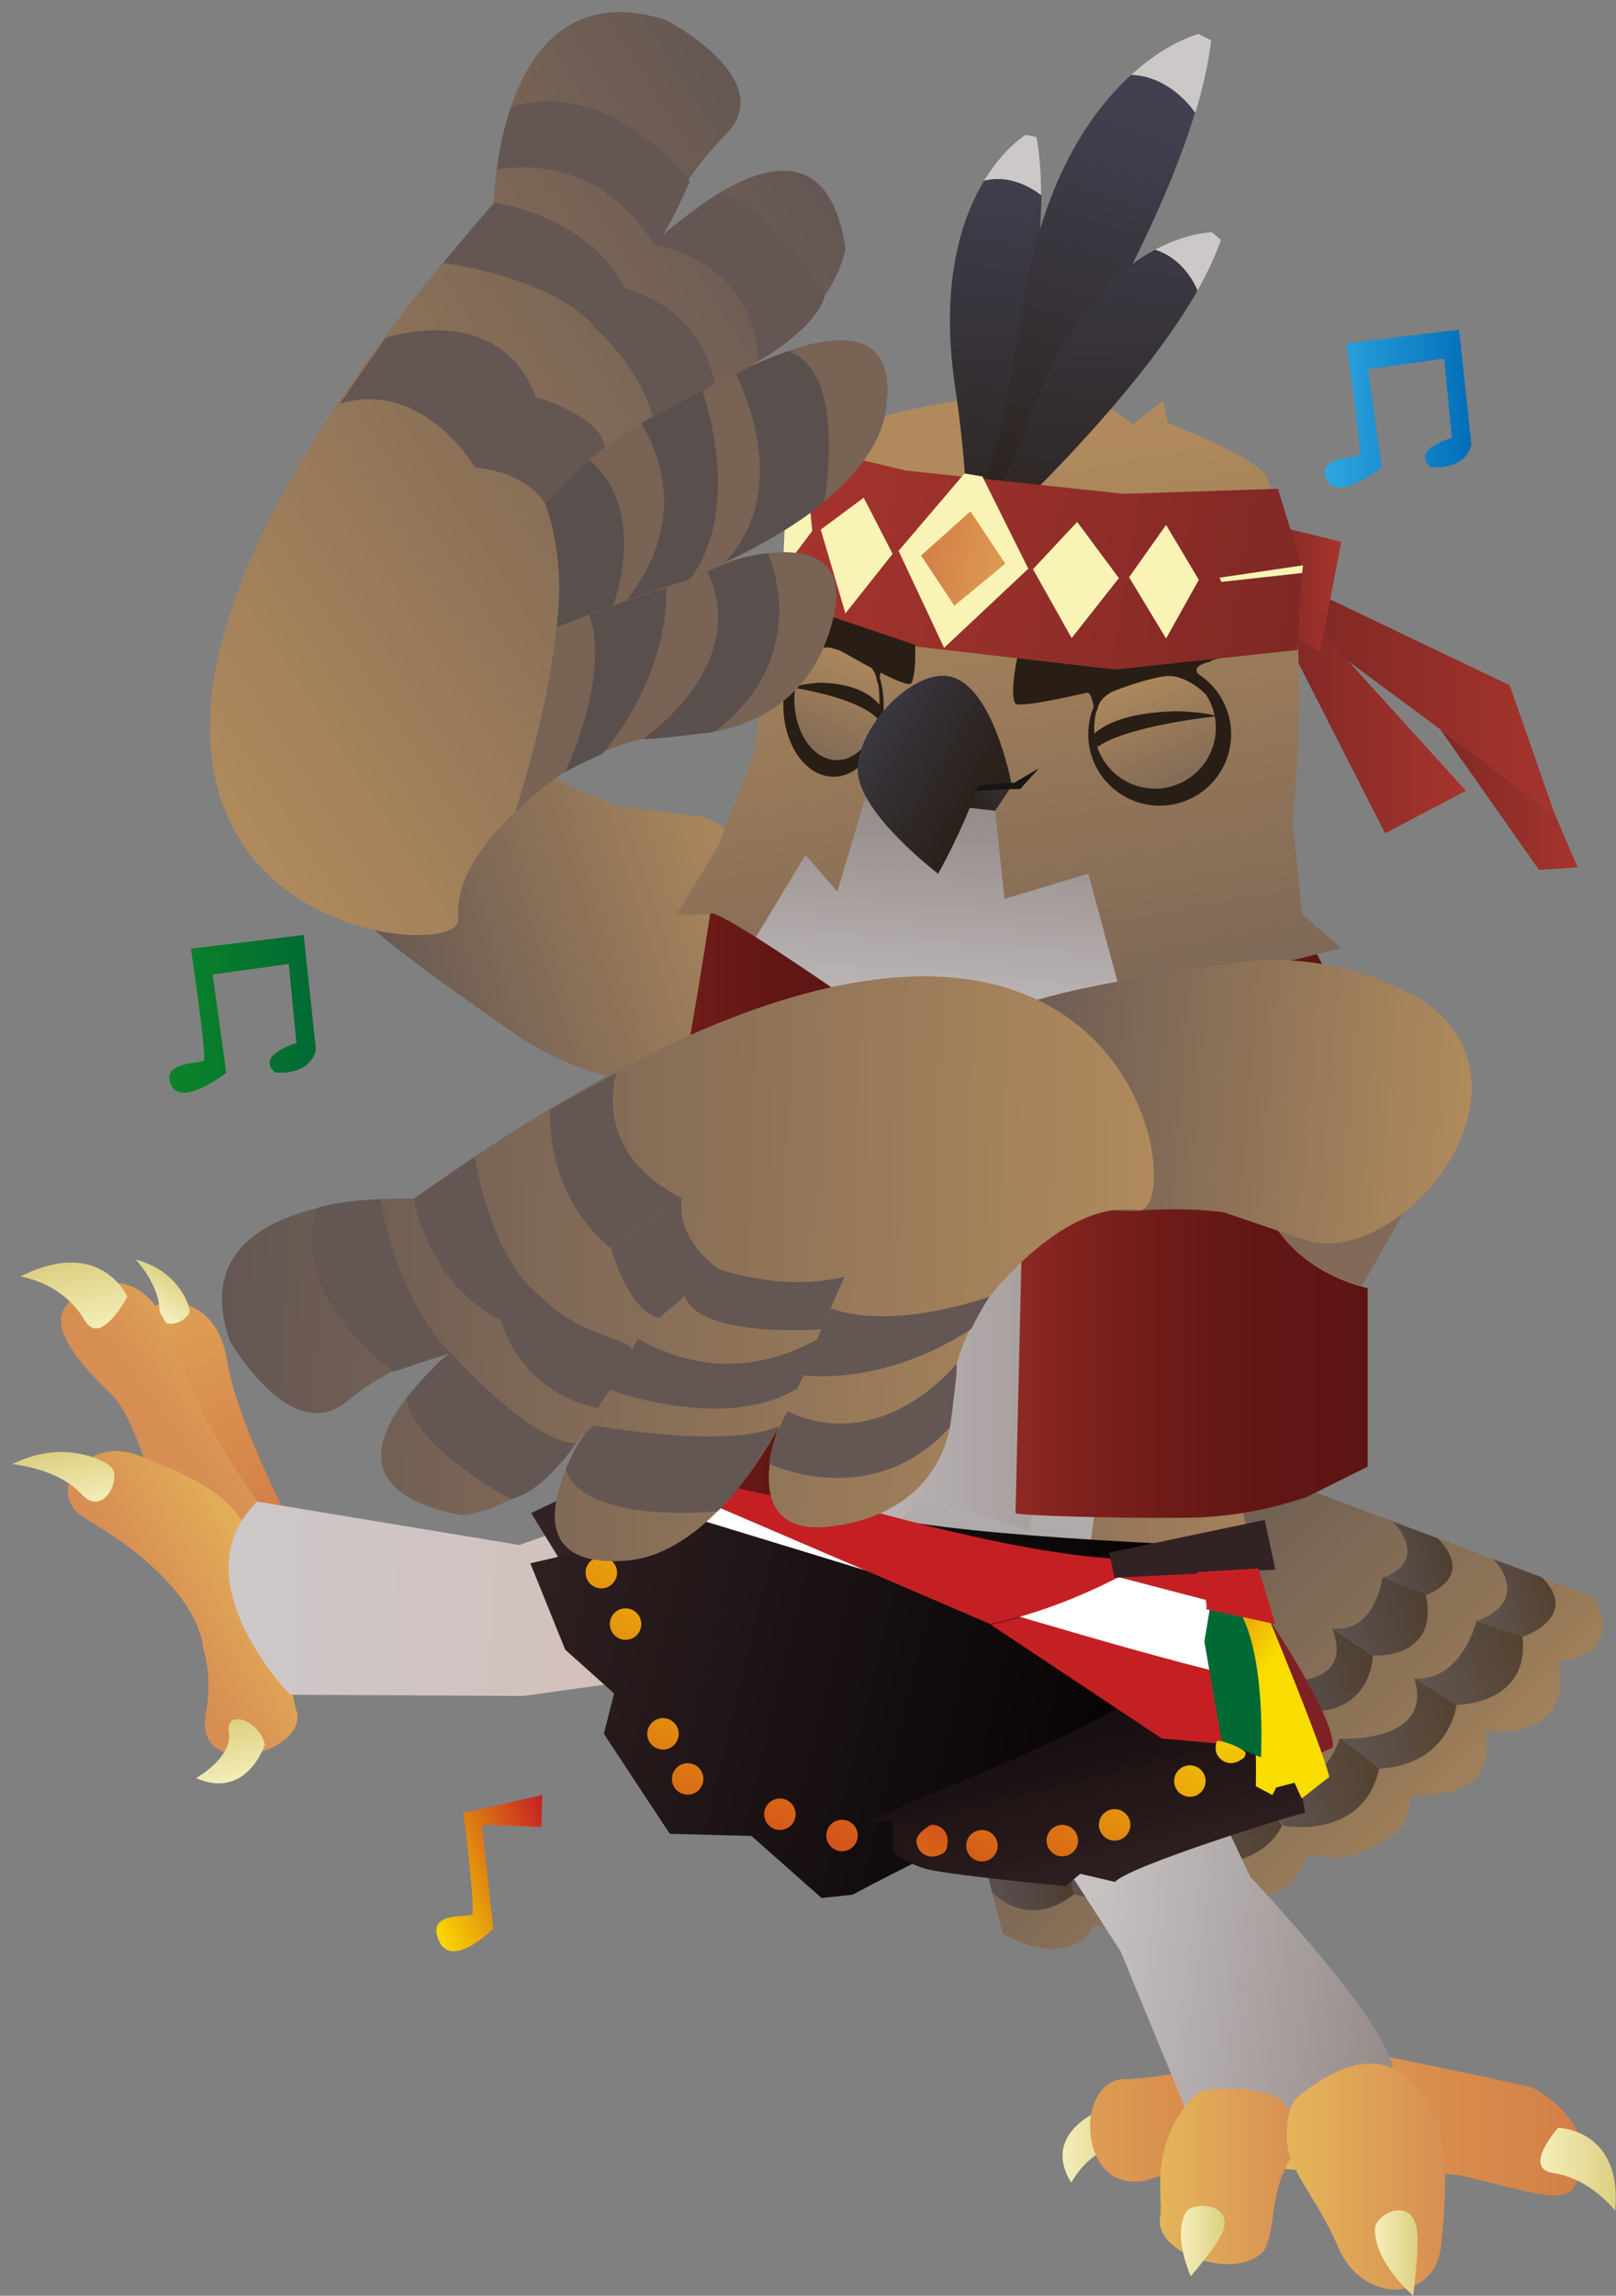 <?xml version="1.0" encoding="UTF-8"?><svg id="uuid-d8ddcc68-d6ec-4ea3-8471-e4f6c84ffba9" xmlns="http://www.w3.org/2000/svg" xmlns:xlink="http://www.w3.org/1999/xlink" viewBox="0 0 380 539.7"><rect x="0" y="0" width="380" height="539.7" fill="#808080" stroke="none"/><defs><style>.uuid-16188a15-09e2-46a2-be4e-f2efc0d653f9{fill:url(#uuid-d0ce6919-6b15-4aa9-bdf3-efb7e7bc4218);}.uuid-187ace08-d6f0-489a-b8dd-5ce037bc6732{fill:url(#uuid-c9044c03-b82b-430a-b0cb-0e92afc7dedb);}.uuid-f5f3f13d-9129-43bf-ac18-17882564141d{fill:url(#uuid-fae9c5bf-3da9-42fd-a818-721e94c71977);}.uuid-685ac329-acb8-499b-8e12-e9af71fb8278{fill:url(#uuid-5c73bbb0-01ff-4553-9c2e-7f9d1050a336);}.uuid-75f26fde-ccb7-4b5b-8956-130c1bc2f588{fill:url(#uuid-960a0c05-cddb-43dd-8b27-45360c23e61c);}.uuid-251e4811-1377-47e6-b5ca-2a68c1412c3b{fill:url(#uuid-2bbdc5e0-a09a-4c1d-a84e-abc687daaac2);}.uuid-3adfeeca-4819-4bee-8f43-6df9f3cc4776{fill:url(#uuid-c7423dfc-698b-4803-8bfe-225c6b7665a4);}.uuid-fa398682-6881-41a6-b9ae-a78fd5f63d12{fill:url(#uuid-6bec138a-071e-42e4-9922-3274d84c93cf);}.uuid-fa398682-6881-41a6-b9ae-a78fd5f63d12,.uuid-d68e48a1-6856-43c4-bf8b-46897abbbcaa,.uuid-1b3c0cb0-9377-4c46-a35b-64b95e9905f4,.uuid-41ab83b4-89d2-4f9d-a114-8fea669d379a,.uuid-ed4f7165-a650-47ce-88a0-50e5294aac1a,.uuid-1a4c6169-0750-4258-85f8-bfef4df86749,.uuid-ecbc5ae4-ff42-43d8-b502-d491ea98e89d,.uuid-c4f94833-3783-4b9b-80a7-c1cc58bb58fc,.uuid-e7c9f328-48bb-4c37-8be4-153c7f5c5449,.uuid-26d5c33a-dd2a-46f7-b153-3f1140774c85,.uuid-677c79cc-19d7-4374-a833-a47d7dd631b2,.uuid-b1e4da87-03c5-462b-a3e3-670fc9ded507,.uuid-dcab8424-73b1-4154-8c51-2604e0663563{opacity:.6;}.uuid-66be06cc-38ed-41d5-9f7f-a45721d68174{fill:url(#uuid-7a81d63a-6db1-4c0e-848f-d4868a516df5);}.uuid-6548d8e8-6e17-4489-ab16-fde87210a463{fill:url(#uuid-900b8f66-09c0-4718-a313-85f8766c54d1);}.uuid-4b1d7cdf-960a-4bef-9185-ad250bf79b38{fill:url(#uuid-7e8db06c-a55a-4775-b82f-3929eb55c1e7);}.uuid-54c08481-e175-4f69-b651-50eb0edd4f94{fill:url(#uuid-d8a55655-b2b7-4561-9682-1b4a7ffb1727);}.uuid-7e7b9533-872a-42db-bc68-2d730b608d0d{fill:url(#uuid-51067124-8011-40dc-bb45-a25bf1cc6926);}.uuid-7bcb0904-4e19-4a2b-92cb-d30244c25f00{fill:url(#uuid-d2563620-e844-459e-a02d-90abe7c2c524);}.uuid-a13c7ad0-f9ea-4c5b-9777-9040a9800c86{fill:#faf3b6;}.uuid-b1db98b3-25f1-44db-88c5-bbfa25a87058{fill:#826958;}.uuid-0ae8ed20-b4e7-46d0-ba08-ee1db32cc22d{fill:#ccc8c8;}.uuid-eb5d5049-025d-4cf1-9aa6-4e9bcdc433dc{fill:#181512;}.uuid-0373e265-6313-4965-95fd-af2952c4dc96{fill:#635653;}.uuid-4f2e91ac-823a-4b3f-b283-d8aadf052431{fill:#281e15;}.uuid-4765bd0d-1e39-4ee4-bcc1-2fb9a743d110{fill:#594f4d;}.uuid-1d69e44a-e648-4e50-a820-395586d6bff7{fill:#786355;}.uuid-a9aa2f15-007c-43c0-b7c5-e98e86385e21{fill:url(#uuid-84c53e76-d802-424c-b4ee-1966a1046475);}.uuid-030f082a-79af-4b9f-8e8c-1ca0e4e692bc{fill:url(#uuid-6aa17bae-50c5-49c3-9ed6-4a09db9da65f);}.uuid-089691dc-7e77-436e-9f92-9c214bced65d{fill:url(#uuid-dbeb82da-7127-4795-bd01-3b5ea22afd84);}.uuid-d68e48a1-6856-43c4-bf8b-46897abbbcaa{fill:url(#uuid-e1fe54e0-5919-4382-aa79-c128fb074107);}.uuid-0a1647c0-8548-40cc-9b47-33d275b8e5cf{fill:url(#uuid-df16555f-55b1-41c8-baae-a33a454c93c8);}.uuid-7970d152-39a6-442b-b26e-bb40a932baf4{fill:url(#uuid-8217dcdc-a9f0-4940-b5a4-c68a85b8a56f);}.uuid-a18ea510-9f61-4fae-8c71-7c84c9760a6c{fill:url(#uuid-fdfe0aa5-4030-4442-a078-58c2cb49dca9);}.uuid-2eb04440-895c-483c-97d7-525bc6825a86{fill:url(#uuid-96a66e4f-5e70-434e-b5fc-53b311597cc4);}.uuid-c87f1dc6-ea8b-4f4f-bb96-f3c9a291610d{fill:url(#uuid-6af6e04d-56e7-4c22-a4b1-50193cf213a6);}.uuid-075e243f-0d75-4a11-8cb8-8cefa138d174{fill:url(#uuid-10fcee9f-4244-4964-9a04-dc20ac087ce5);}.uuid-c4ddd6ec-d1f6-4aed-b7c4-f15e4f5ea613{fill:url(#uuid-5886a487-8d62-4785-960c-11b50c8c339e);}.uuid-d6d6c367-03ac-4937-ad3d-8c618d1afe0d{fill:url(#uuid-940e0077-e13e-4f06-8fa0-ef6bd5a0c336);}.uuid-3ce47b67-c710-45de-ac0b-715529f7d600{fill:url(#uuid-33438d74-399c-4e5b-8a00-7458ab839789);}.uuid-30f550f1-c72f-4edb-a95d-3c25da45d0dd{fill:url(#uuid-b760f275-4b09-4a28-8918-26768846523f);}.uuid-1b3c0cb0-9377-4c46-a35b-64b95e9905f4{fill:url(#uuid-9fe55d83-9410-4cde-af46-c47890ac4051);}.uuid-3dc5111f-a364-4639-9d51-a26f0f28f3cb{fill:url(#uuid-f2548596-9b4f-4ef2-9a4f-851e7cd493a5);}.uuid-184bd1bb-db62-415f-9331-ae08e9b8872e{fill:url(#uuid-8055dd60-8634-4f0e-abc2-50e7a6433cb1);}.uuid-1b766ecc-f9e8-4c18-afeb-4eca98dd1cde{fill:url(#uuid-05031baa-5489-4ad6-814e-12c00e887a33);}.uuid-41ab83b4-89d2-4f9d-a114-8fea669d379a{fill:url(#uuid-ddbf1b8d-6aef-4b9f-a742-8eb360ac98e6);}.uuid-74c5839b-2ae3-4ab4-83dd-5ff3c73995a5{fill:url(#uuid-b2bee0a9-7ae0-4d84-929a-ea6c2f57cb36);}.uuid-7c0f5d6e-4bc8-404a-9132-7f789419dfae{fill:url(#uuid-251cc01b-8452-4a45-a229-1d14ceb1ac7e);}.uuid-b9fd2ce1-b52a-424b-8565-44b9969da0f6{fill:url(#uuid-b5e06aab-7542-474d-a6ba-5455568dafc9);}.uuid-07bdbeaf-4d31-4106-b87c-105ef723ed77{fill:url(#uuid-7dae99f1-dc49-4586-a110-99080b43bb8d);}.uuid-026e7bb1-360b-47b1-87bb-4c232f7f0c14{fill:url(#uuid-d45774c6-18d4-4a7f-a273-ef1d76d9eafd);}.uuid-ed4f7165-a650-47ce-88a0-50e5294aac1a{fill:url(#uuid-fa9383c0-eb08-4afb-a2b9-39c309f19efa);}.uuid-c6fae6be-1025-4c9d-9ce5-e9414a448911{fill:url(#uuid-77a92016-b04c-43d7-8677-87012ab5b1c0);}.uuid-dbba92ee-e2cd-4453-9e66-ea48e1c524b7{fill:url(#uuid-9c05ae8d-0270-4e6b-830b-a41692b4ee0d);}.uuid-0a4da336-a717-4f0f-a4cb-59d95e35bcb6{fill:url(#uuid-de92d9b1-641d-41ec-8522-28ad4021490d);}.uuid-1a4c6169-0750-4258-85f8-bfef4df86749{fill:url(#uuid-63b4a982-8632-4e9a-a22a-9ef3f0fb0880);}.uuid-c47e3c68-eb2c-4f61-a1dd-95d2bd4e4784{fill:url(#uuid-9c013f0f-1139-4c08-beaf-7b68c013c78f);}.uuid-ecbc5ae4-ff42-43d8-b502-d491ea98e89d{fill:url(#uuid-40fcd7e7-705a-4b40-9387-3b37d7917cca);}.uuid-0309f423-e957-444a-ac9c-1065f6672353{fill:url(#uuid-fc854554-5b96-4345-adb2-48a8d05e9210);}.uuid-a18aef36-6b54-49bd-b677-b1a9f5ad5790{fill:url(#uuid-1ca00249-8d36-46f7-b2a1-82c471a013c6);}.uuid-9b80fdcc-f566-40b9-98dd-0da6d130c185{fill:url(#uuid-24eafc6a-84b3-44d7-b0f4-a34d6287c512);}.uuid-0bd5f5f9-bf34-4fe9-abf7-5962db35b4f7{fill:url(#uuid-6b4d1a86-19f5-4ab9-872c-21f33006a4f6);}.uuid-dfd2740a-d9e0-4092-9b2d-6be6b8a5df95{fill:url(#uuid-2761f9ff-d917-4752-8169-897bb49b7f29);}.uuid-c4f94833-3783-4b9b-80a7-c1cc58bb58fc{fill:url(#uuid-f97de516-c09b-40d6-bc28-9cedee3584a5);}.uuid-64f56587-a821-4838-810d-c1cb5b08710a{fill:url(#uuid-0cbb87d8-b3ab-4fa7-92e7-376208e6d628);}.uuid-f3c1cd29-b17a-4ad6-9604-d1779ab5392c{fill:url(#uuid-2cdd0e25-84fd-48c5-9b36-44039c45bbe1);}.uuid-04cf8f8a-4c5b-41c3-ae99-18b33fe2e33a{fill:url(#uuid-038da870-a645-406c-92d3-e381776e9050);}.uuid-7a63682d-14c6-42d6-b48c-cc22fbc4fa95{fill:url(#uuid-8cf48654-82c9-4d16-85a2-d9201173b378);}.uuid-e7c9f328-48bb-4c37-8be4-153c7f5c5449{fill:url(#uuid-52953064-1cdc-495b-96ba-e9b2b03bac5d);}.uuid-7f5c0251-8eb1-460c-b9ef-c3c866966d6d{fill:url(#uuid-0364edaa-40b0-4a34-8f69-b84c3d7663dd);}.uuid-e42caab6-6983-4dad-9f02-be4069bec097{fill:url(#uuid-3a31c1ec-8f8e-4cfa-bb44-1d1eec0988b1);}.uuid-8846cf39-e9ff-4c99-97ce-d2aea4ad5e27{fill:url(#uuid-a8eedf0e-9aac-42e8-bfc8-b1ae1cb16508);}.uuid-5b96f12f-3d08-459d-b1f5-14530d39b4b2{fill:url(#uuid-ce4a41c9-4f14-4c49-9380-1c8d5af6bbeb);}.uuid-316232f3-94a7-422f-b71e-c06b4d86a97f{fill:url(#uuid-f3b3d7ad-78ea-433a-a484-aaca5ce1d799);}.uuid-00fd0dc2-d62a-4d20-9ee7-880cb6392978{fill:url(#uuid-21e4c6bf-acd8-4479-88d1-527e87c7f3c8);}.uuid-cf6f4c74-6f95-4dad-8d26-14242469ece0{fill:url(#uuid-33adcf41-0ede-4ded-a7ee-aa4ed2f72d73);}.uuid-1c619c86-1451-45d5-86b4-6b02515f64cb{fill:url(#uuid-b673dbf2-7b96-4a26-b7ae-d17eb9d88a83);}.uuid-addc7e1a-d72d-4bd6-9803-24e51e368e20{fill:url(#uuid-580ed910-1356-45af-80c0-220f6004d534);}.uuid-ad0f7367-a999-423d-a401-5e4218a4c416{fill:url(#uuid-301aa550-701e-4bf7-9ab9-e4d8ab392f5a);}.uuid-197acf0c-2143-4918-9e67-39aa9ad42423{fill:url(#uuid-6fcdb55b-dc8b-44f1-b03f-d164234ca757);}.uuid-41e80eec-6fde-4706-b247-73d043e10e06{fill:url(#uuid-21f2c8f8-e1e1-46c8-86bf-932309169240);}.uuid-3271a580-b532-4540-a169-f47ab6950724{fill:url(#uuid-065a37ec-f505-4dc7-83a7-b8046e4adb97);}.uuid-bbfdf641-3930-423e-952d-a406df373d09{fill:url(#uuid-64de385d-c8e3-4b2d-a954-0507da7be561);}.uuid-7e9132c3-a812-42f4-b4b9-757e2e655b49{fill:url(#uuid-f08466c8-5a93-4316-b072-673bc4f3977c);}.uuid-4813dd60-8e8b-4a1e-8208-b6948199a680{fill:url(#uuid-9606efc9-8094-4eab-8285-3059b3e9ea44);}.uuid-4797fec7-fe50-4218-bd1a-d2f80e868e10{fill:url(#uuid-d63a99d9-7bd9-4b8d-9f5f-20bf8084f609);}.uuid-5718ccef-621f-47bf-901e-931e0ee83b18{fill:url(#uuid-2bcb6bc9-3cdd-4b9f-84b2-4f1ac2ca4758);}.uuid-26d5c33a-dd2a-46f7-b153-3f1140774c85{fill:url(#uuid-c34c81dc-f18e-423b-b2bb-8309b15d1f52);}.uuid-677c79cc-19d7-4374-a833-a47d7dd631b2{fill:url(#uuid-0111db5d-1005-41ba-9239-929dc1b93ce7);}.uuid-93a98bdf-c2fb-4c13-9e8c-386a2ad3d345{fill:url(#uuid-965450ce-4e99-49fd-8f92-9d9716d10fb9);}.uuid-c7b6d19a-816d-49ba-995b-35565af34f28{fill:url(#uuid-d2299b24-e0c0-4a78-81b5-47e67a19cbc8);}.uuid-b1e4da87-03c5-462b-a3e3-670fc9ded507{fill:url(#uuid-845a4692-92b5-402c-a5d2-38ab425e11ac);}.uuid-38a3964a-662a-4a66-bd7b-b42ef149dce0{fill:url(#uuid-d01516f8-910f-43c2-8311-4bf1aa77589a);}.uuid-be84b694-1399-4cf1-bc43-8f973915eb4d{fill:url(#uuid-94a2605d-418e-418b-8ee0-99c9904160c7);}.uuid-23c8f5a2-0292-4625-b468-b1cb662ef49e{fill:url(#uuid-e7a06768-9ace-4a17-a06b-3d0d7d7e5a67);}.uuid-4127e64c-9baf-4473-8401-c9a1c1a7a07b{fill:url(#uuid-9fa3859f-7be0-4ae7-b126-8d90fb50ed05);}.uuid-dcab8424-73b1-4154-8c51-2604e0663563{fill:url(#uuid-2e7346c7-53c1-40e0-8366-8c22859de1a7);}</style><linearGradient id="uuid-0364edaa-40b0-4a34-8f69-b84c3d7663dd" x1="-9271.9" y1="1327.4" x2="-9194.6" y2="1216.3" gradientTransform="translate(-9018.1 773.7) rotate(169.9) scale(1 -1)" gradientUnits="userSpaceOnUse"><stop offset="0" stop-color="#b18c5c"/><stop offset=".3" stop-color="#947858"/><stop offset=".8" stop-color="#705f54"/><stop offset="1" stop-color="#635653"/></linearGradient><linearGradient id="uuid-fa9383c0-eb08-4afb-a2b9-39c309f19efa" x1="-9307.9" y1="1253.8" x2="-9288.8" y2="1253.8" gradientTransform="translate(-9018.1 773.7) rotate(169.9) scale(1 -1)" gradientUnits="userSpaceOnUse"><stop offset="0" stop-color="#281e15"/><stop offset="1" stop-color="#414051"/></linearGradient><linearGradient id="uuid-40fcd7e7-705a-4b40-9387-3b37d7917cca" x1="-9298.8" y1="1267.3" x2="-9272" y2="1267.3" xlink:href="#uuid-fa9383c0-eb08-4afb-a2b9-39c309f19efa"/><linearGradient id="uuid-f97de516-c09b-40d6-bc28-9cedee3584a5" x1="-9280.8" y1="1278.5" x2="-9252.1" y2="1278.5" xlink:href="#uuid-fa9383c0-eb08-4afb-a2b9-39c309f19efa"/><linearGradient id="uuid-2e7346c7-53c1-40e0-8366-8c22859de1a7" x1="-9184.3" y1="1298.7" x2="-9164.8" y2="1298.7" xlink:href="#uuid-fa9383c0-eb08-4afb-a2b9-39c309f19efa"/><linearGradient id="uuid-0111db5d-1005-41ba-9239-929dc1b93ce7" x1="-9209.8" y1="1300.2" x2="-9184.1" y2="1300.2" xlink:href="#uuid-fa9383c0-eb08-4afb-a2b9-39c309f19efa"/><linearGradient id="uuid-6bec138a-071e-42e4-9922-3274d84c93cf" x1="-9235.3" y1="1295.6" x2="-9206.3" y2="1295.6" xlink:href="#uuid-fa9383c0-eb08-4afb-a2b9-39c309f19efa"/><linearGradient id="uuid-63b4a982-8632-4e9a-a22a-9ef3f0fb0880" x1="-9260.1" y1="1289.1" x2="-9230.2" y2="1289.1" xlink:href="#uuid-fa9383c0-eb08-4afb-a2b9-39c309f19efa"/><linearGradient id="uuid-e1fe54e0-5919-4382-aa79-c128fb074107" x1="-9285.6" y1="1240.6" x2="-9268.8" y2="1240.6" xlink:href="#uuid-fa9383c0-eb08-4afb-a2b9-39c309f19efa"/><linearGradient id="uuid-52953064-1cdc-495b-96ba-e9b2b03bac5d" x1="-9278" y1="1253" x2="-9255" y2="1253" xlink:href="#uuid-fa9383c0-eb08-4afb-a2b9-39c309f19efa"/><linearGradient id="uuid-9fe55d83-9410-4cde-af46-c47890ac4051" x1="-9263.4" y1="1262.9" x2="-9238.5" y2="1262.9" xlink:href="#uuid-fa9383c0-eb08-4afb-a2b9-39c309f19efa"/><linearGradient id="uuid-ddbf1b8d-6aef-4b9f-a742-8eb360ac98e6" x1="-9181.3" y1="1278.4" x2="-9163.3" y2="1278.4" xlink:href="#uuid-fa9383c0-eb08-4afb-a2b9-39c309f19efa"/><linearGradient id="uuid-c34c81dc-f18e-423b-b2bb-8309b15d1f52" x1="-9203.4" y1="1281.1" x2="-9180.3" y2="1281.1" xlink:href="#uuid-fa9383c0-eb08-4afb-a2b9-39c309f19efa"/><linearGradient id="uuid-845a4692-92b5-402c-a5d2-38ab425e11ac" x1="-9246.3" y1="1272.4" x2="-9220.1" y2="1272.4" xlink:href="#uuid-fa9383c0-eb08-4afb-a2b9-39c309f19efa"/><linearGradient id="uuid-05031baa-5489-4ad6-814e-12c00e887a33" x1="-4678.1" y1="1134.9" x2="-4579.5" y2="1134.9" gradientTransform="translate(-4623.6 539.3) rotate(162.3) scale(1 -1)" gradientUnits="userSpaceOnUse"><stop offset="0" stop-color="#b08a5c"/><stop offset="1" stop-color="#645653"/></linearGradient><linearGradient id="uuid-f3b3d7ad-78ea-433a-a484-aaca5ce1d799" x1="-5359.4" y1="306.5" x2="-5193.7" y2="306.5" gradientTransform="translate(-5037.8) rotate(-180) scale(1 -1)" xlink:href="#uuid-05031baa-5489-4ad6-814e-12c00e887a33"/><linearGradient id="uuid-580ed910-1356-45af-80c0-220f6004d534" x1="-4788.9" y1="-53" x2="-4782.2" y2="-141.1" gradientTransform="translate(-4537 -215.7) rotate(-172) scale(1 -1)" gradientUnits="userSpaceOnUse"><stop offset="0" stop-color="#918684"/><stop offset="0" stop-color="#958b89"/><stop offset=".5" stop-color="#b3acac"/><stop offset=".8" stop-color="#c6c0c1"/><stop offset="1" stop-color="#cdc8c9"/></linearGradient><linearGradient id="uuid-5c73bbb0-01ff-4553-9c2e-7f9d1050a336" x1="-5317.1" y1="307.5" x2="-5199.5" y2="307.5" gradientTransform="translate(-5037.8) rotate(-180) scale(1 -1)" xlink:href="#uuid-580ed910-1356-45af-80c0-220f6004d534"/><linearGradient id="uuid-fc854554-5b96-4345-adb2-48a8d05e9210" x1="306.3" y1="164.6" x2="365.6" y2="164.6" gradientUnits="userSpaceOnUse"><stop offset="0" stop-color="#7f2825"/><stop offset="1" stop-color="#a6342d"/></linearGradient><linearGradient id="uuid-94a2605d-418e-418b-8ee0-99c9904160c7" x1="300.5" y1="171.1" x2="344.7" y2="171.1" xlink:href="#uuid-fc854554-5b96-4345-adb2-48a8d05e9210"/><linearGradient id="uuid-b760f275-4b09-4a28-8918-26768846523f" x1="338.7" y1="188" x2="371" y2="188" xlink:href="#uuid-fc854554-5b96-4345-adb2-48a8d05e9210"/><linearGradient id="uuid-9c013f0f-1139-4c08-beaf-7b68c013c78f" x1="297.7" y1="138.2" x2="315.4" y2="138.2" xlink:href="#uuid-fc854554-5b96-4345-adb2-48a8d05e9210"/><linearGradient id="uuid-3a31c1ec-8f8e-4cfa-bb44-1d1eec0988b1" x1="-6785.4" y1="110.6" x2="-6820.7" y2="304.9" gradientTransform="translate(-6565.7) rotate(-180) scale(1 -1)" xlink:href="#uuid-05031baa-5489-4ad6-814e-12c00e887a33"/><linearGradient id="uuid-de92d9b1-641d-41ec-8522-28ad4021490d" x1="-6796.1" y1="144.2" x2="-6800.8" y2="36.3" gradientTransform="translate(-6565.7) rotate(-180) scale(1 -1)" xlink:href="#uuid-fa9383c0-eb08-4afb-a2b9-39c309f19efa"/><linearGradient id="uuid-065a37ec-f505-4dc7-83a7-b8046e4adb97" x1="-6799" y1="134.2" x2="-6833.1" y2="25.5" gradientTransform="translate(-6565.7) rotate(-180) scale(1 -1)" xlink:href="#uuid-fa9383c0-eb08-4afb-a2b9-39c309f19efa"/><linearGradient id="uuid-9c05ae8d-0270-4e6b-830b-a41692b4ee0d" x1="-6817.2" y1="145.2" x2="-6822" y2="37.3" gradientTransform="translate(-6565.7) rotate(-180) scale(1 -1)" xlink:href="#uuid-fa9383c0-eb08-4afb-a2b9-39c309f19efa"/><linearGradient id="uuid-2cdd0e25-84fd-48c5-9b36-44039c45bbe1" x1="-6789.3" y1="189.7" x2="-6783.7" y2="261" gradientTransform="translate(-6565.7) rotate(-180) scale(1 -1)" xlink:href="#uuid-580ed910-1356-45af-80c0-220f6004d534"/><linearGradient id="uuid-21e4c6bf-acd8-4479-88d1-527e87c7f3c8" x1="1728.6" y1="158.1" x2="1746.8" y2="201.4" gradientTransform="translate(-1462.5)" xlink:href="#uuid-05031baa-5489-4ad6-814e-12c00e887a33"/><linearGradient id="uuid-fdfe0aa5-4030-4442-a078-58c2cb49dca9" x1="-6745.9" y1="-588.3" x2="-6622.4" y2="-588.3" gradientTransform="translate(-6441.9 -410.5) rotate(-170.3) scale(1 -1)" xlink:href="#uuid-fc854554-5b96-4345-adb2-48a8d05e9210"/><linearGradient id="uuid-2bcb6bc9-3cdd-4b9f-84b2-4f1ac2ca4758" x1="-6674.7" y1="-585.4" x2="-6654.9" y2="-585.4" gradientTransform="translate(-6441.9 -410.5) rotate(-170.3) scale(1 -1)" gradientUnits="userSpaceOnUse"><stop offset="0" stop-color="#de9c53"/><stop offset="1" stop-color="#d37f48"/></linearGradient><linearGradient id="uuid-10fcee9f-4244-4964-9a04-dc20ac087ce5" x1="-5202.9" y1="151.8" x2="-5185.4" y2="193.5" gradientTransform="translate(-5000.8) rotate(-180) scale(1 -1)" xlink:href="#uuid-05031baa-5489-4ad6-814e-12c00e887a33"/><linearGradient id="uuid-6fcdb55b-dc8b-44f1-b03f-d164234ca757" x1="1684.2" y1="185.3" x2="1708.3" y2="178.4" gradientTransform="translate(-1462.5)" gradientUnits="userSpaceOnUse"><stop offset="0" stop-color="#281e15"/><stop offset=".2" stop-color="#2b221d"/><stop offset=".6" stop-color="#342f33"/><stop offset="1" stop-color="#414051"/></linearGradient><linearGradient id="uuid-64de385d-c8e3-4b2d-a954-0507da7be561" x1="1699.7" y1="190.8" x2="1658.7" y2="167.2" xlink:href="#uuid-6fcdb55b-dc8b-44f1-b03f-d164234ca757"/><linearGradient id="uuid-6af6e04d-56e7-4c22-a4b1-50193cf213a6" x1="-1981.7" y1="6812.6" x2="-1943.3" y2="6904.2" gradientTransform="translate(-6911.7 1234.2) rotate(99.3) scale(1 -1)" gradientUnits="userSpaceOnUse"><stop offset="0" stop-color="#f9dc00"/><stop offset="1" stop-color="#c42024"/></linearGradient><linearGradient id="uuid-7a81d63a-6db1-4c0e-848f-d4868a516df5" x1="-1996.5" y1="6811.6" x2="-1958" y2="6903.2" xlink:href="#uuid-6af6e04d-56e7-4c22-a4b1-50193cf213a6"/><linearGradient id="uuid-8cf48654-82c9-4d16-85a2-d9201173b378" x1="4374.1" y1="-420.1" x2="4324.8" y2="-426.8" gradientTransform="translate(397.7 4690.3) rotate(-100.1) scale(1 -1)" xlink:href="#uuid-2bcb6bc9-3cdd-4b9f-84b2-4f1ac2ca4758"/><linearGradient id="uuid-f2548596-9b4f-4ef2-9a4f-851e7cd493a5" x1="3918.9" y1="1784.3" x2="3928.8" y2="1784.3" gradientTransform="translate(-474.2 4584.1) rotate(-58.7) scale(1 -1)" gradientUnits="userSpaceOnUse"><stop offset="0" stop-color="#f4efba"/><stop offset="1" stop-color="#ddd082"/></linearGradient><linearGradient id="uuid-038da870-a645-406c-92d3-e381776e9050" x1="4362.7" y1="-443" x2="4347.6" y2="-412.6" gradientTransform="translate(397.7 4690.3) rotate(-100.1) scale(1 -1)" gradientUnits="userSpaceOnUse"><stop offset="0" stop-color="#e5b559"/><stop offset="1" stop-color="#d78e53"/></linearGradient><linearGradient id="uuid-301aa550-701e-4bf7-9ab9-e4d8ab392f5a" x1="4316.8" y1="-431.9" x2="4305.4" y2="-401" xlink:href="#uuid-038da870-a645-406c-92d3-e381776e9050"/><linearGradient id="uuid-96a66e4f-5e70-434e-b5fc-53b311597cc4" x1="4375.6" y1="-398" x2="4392.2" y2="-398" gradientTransform="translate(397.7 4690.3) rotate(-100.1) scale(1 -1)" xlink:href="#uuid-f2548596-9b4f-4ef2-9a4f-851e7cd493a5"/><linearGradient id="uuid-77a92016-b04c-43d7-8677-87012ab5b1c0" x1="4265.1" y1="-414.5" x2="4279.4" y2="-414.5" gradientTransform="translate(397.7 4690.3) rotate(-100.1) scale(1 -1)" xlink:href="#uuid-f2548596-9b4f-4ef2-9a4f-851e7cd493a5"/><linearGradient id="uuid-6b4d1a86-19f5-4ab9-872c-21f33006a4f6" x1="4335.6" y1="-388" x2="4348.9" y2="-388" gradientTransform="translate(397.7 4690.3) rotate(-100.1) scale(1 -1)" xlink:href="#uuid-f2548596-9b4f-4ef2-9a4f-851e7cd493a5"/><linearGradient id="uuid-9606efc9-8094-4eab-8285-3059b3e9ea44" x1="-1708.8" y1="-617.8" x2="-1740.1" y2="-528" gradientTransform="translate(50.1 2192) rotate(73.2)" gradientUnits="userSpaceOnUse"><stop offset="0" stop-color="#d3c0ba"/><stop offset=".4" stop-color="#d0c3c1"/><stop offset="1" stop-color="#cdc8c9"/></linearGradient><linearGradient id="uuid-b673dbf2-7b96-4a26-b7ae-d17eb9d88a83" x1="249.9" y1="504.8" x2="265.4" y2="504.8" gradientTransform="matrix(1,0,0,1,0,0)" xlink:href="#uuid-f2548596-9b4f-4ef2-9a4f-851e7cd493a5"/><linearGradient id="uuid-c9044c03-b82b-430a-b0cb-0e92afc7dedb" x1="305" y1="498.9" x2="372.1" y2="498.9" gradientTransform="matrix(1,0,0,1,0,0)" xlink:href="#uuid-2bcb6bc9-3cdd-4b9f-84b2-4f1ac2ca4758"/><linearGradient id="uuid-51067124-8011-40dc-bb45-a25bf1cc6926" x1="256.3" y1="499.3" x2="300.5" y2="499.3" gradientTransform="matrix(1,0,0,1,0,0)" xlink:href="#uuid-2bcb6bc9-3cdd-4b9f-84b2-4f1ac2ca4758"/><linearGradient id="uuid-d0ce6919-6b15-4aa9-bdf3-efb7e7bc4218" x1="362.2" y1="510" x2="380" y2="510" gradientTransform="matrix(1,0,0,1,0,0)" xlink:href="#uuid-f2548596-9b4f-4ef2-9a4f-851e7cd493a5"/><linearGradient id="uuid-24eafc6a-84b3-44d7-b0f4-a34d6287c512" x1="-7274.5" y1="-5675" x2="-7283.1" y2="-5651.6" gradientTransform="translate(-2786.6 -8192.3) rotate(-147.5)" xlink:href="#uuid-038da870-a645-406c-92d3-e381776e9050"/><linearGradient id="uuid-251cc01b-8452-4a45-a229-1d14ceb1ac7e" x1="-4733.1" y1="-10.6" x2="-4640.8" y2="-10.6" gradientTransform="translate(-4356.7 -190.3) rotate(-172) scale(1 -1)" xlink:href="#uuid-580ed910-1356-45af-80c0-220f6004d534"/><linearGradient id="uuid-1ca00249-8d36-46f7-b2a1-82c471a013c6" x1="272.7" y1="511.7" x2="305.7" y2="511.7" gradientTransform="matrix(1,0,0,1,0,0)" xlink:href="#uuid-038da870-a645-406c-92d3-e381776e9050"/><linearGradient id="uuid-6aa17bae-50c5-49c3-9ed6-4a09db9da65f" x1="277.7" y1="526.8" x2="288" y2="526.8" gradientTransform="matrix(1,0,0,1,0,0)" xlink:href="#uuid-f2548596-9b4f-4ef2-9a4f-851e7cd493a5"/><linearGradient id="uuid-fae9c5bf-3da9-42fd-a818-721e94c71977" x1="302.6" y1="512.7" x2="339.9" y2="512.7" gradientTransform="matrix(1,0,0,1,0,0)" xlink:href="#uuid-038da870-a645-406c-92d3-e381776e9050"/><linearGradient id="uuid-b5e06aab-7542-474d-a6ba-5455568dafc9" x1="323.4" y1="529.7" x2="333.4" y2="529.7" gradientTransform="matrix(1,0,0,1,0,0)" xlink:href="#uuid-f2548596-9b4f-4ef2-9a4f-851e7cd493a5"/><linearGradient id="uuid-7dae99f1-dc49-4586-a110-99080b43bb8d" x1="-553.9" y1="-960.7" x2="-649.4" y2="-975.4" gradientTransform="translate(175.1 1527.4) rotate(32.8)" gradientUnits="userSpaceOnUse"><stop offset="0" stop-color="#040000"/><stop offset=".3" stop-color="#0f0a0b"/><stop offset="1" stop-color="#332224"/></linearGradient><linearGradient id="uuid-c7423dfc-698b-4803-8bfe-225c6b7665a4" x1="-4854.4" y1="-51.2" x2="-4683.4" y2="-67.9" gradientTransform="translate(-4537 -215.7) rotate(-172) scale(1 -1)" xlink:href="#uuid-7dae99f1-dc49-4586-a110-99080b43bb8d"/><linearGradient id="uuid-dbeb82da-7127-4795-bd01-3b5ea22afd84" x1="-4818.3" y1="-80.4" x2="-4847.1" y2="-10.2" gradientTransform="translate(-4537 -215.7) rotate(-172) scale(1 -1)" gradientUnits="userSpaceOnUse"><stop offset="0" stop-color="#040000"/><stop offset="1" stop-color="#332224"/></linearGradient><linearGradient id="uuid-8055dd60-8634-4f0e-abc2-50e7a6433cb1" x1="-3095.8" y1="-1323.6" x2="-3072.6" y2="-1323.6" gradientTransform="translate(-3959.3 -727.4) rotate(-141.5) scale(1.3 -1.3)" gradientUnits="userSpaceOnUse"><stop offset="0" stop-color="#7e2125"/><stop offset="1" stop-color="#c42024"/></linearGradient><linearGradient id="uuid-d45774c6-18d4-4a7f-a273-ef1d76d9eafd" x1="-3500.2" y1="-1706.7" x2="-3435.8" y2="-1706.7" gradientTransform="translate(-4028.3 -679) rotate(-141.5) scale(1.2 -1.1)" xlink:href="#uuid-8055dd60-8634-4f0e-abc2-50e7a6433cb1"/><linearGradient id="uuid-df16555f-55b1-41c8-baae-a33a454c93c8" x1="-3488.9" y1="-1689.1" x2="-3364.6" y2="-1689.1" gradientTransform="translate(-4028.3 -679) rotate(-141.5) scale(1.2 -1.1)" gradientUnits="userSpaceOnUse"><stop offset="0" stop-color="#e0e1e1"/><stop offset="1" stop-color="#fff"/></linearGradient><linearGradient id="uuid-f08466c8-5a93-4316-b072-673bc4f3977c" x1="-3453.1" y1="-1688.9" x2="-3364.8" y2="-1688.9" gradientTransform="translate(-4028.3 -679) rotate(-141.5) scale(1.2 -1.1)" xlink:href="#uuid-8055dd60-8634-4f0e-abc2-50e7a6433cb1"/><linearGradient id="uuid-7e8db06c-a55a-4775-b82f-3929eb55c1e7" x1="-3098.7" y1="-1319.7" x2="-3067.1" y2="-1319.7" gradientTransform="translate(-3959.3 -727.4) rotate(-141.5) scale(1.3 -1.3)" xlink:href="#uuid-6af6e04d-56e7-4c22-a4b1-50193cf213a6"/><linearGradient id="uuid-0cbb87d8-b3ab-4fa7-92e7-376208e6d628" x1="-3074.7" y1="-1349.1" x2="-3074.7" y2="-1349.4" gradientTransform="translate(-3959.3 -727.4) rotate(-141.5) scale(1.3 -1.3)" gradientUnits="userSpaceOnUse"><stop offset="0" stop-color="#0c8429"/><stop offset="1" stop-color="#006934"/></linearGradient><linearGradient id="uuid-940e0077-e13e-4f06-8fa0-ef6bd5a0c336" x1="-3474" y1="-1722.5" x2="-3445.6" y2="-1722.5" gradientTransform="translate(-4028.3 -679) rotate(-141.5) scale(1.2 -1.1)" xlink:href="#uuid-dbeb82da-7127-4795-bd01-3b5ea22afd84"/><linearGradient id="uuid-8217dcdc-a9f0-4940-b5a4-c68a85b8a56f" x1="-3480.9" y1="-1721.4" x2="-3461.9" y2="-1721.4" gradientTransform="translate(-4028.3 -679) rotate(-141.5) scale(1.2 -1.1)" xlink:href="#uuid-8055dd60-8634-4f0e-abc2-50e7a6433cb1"/><linearGradient id="uuid-a8eedf0e-9aac-42e8-bfc8-b1ae1cb16508" x1="-4726.5" y1="-104.5" x2="-4688.1" y2="-12.9" gradientTransform="translate(-4537 -215.7) rotate(-172) scale(1 -1)" xlink:href="#uuid-6af6e04d-56e7-4c22-a4b1-50193cf213a6"/><linearGradient id="uuid-33438d74-399c-4e5b-8a00-7458ab839789" x1="-4733.9" y1="-93.3" x2="-4695.4" y2="-1.7" gradientTransform="translate(-4537 -215.7) rotate(-172) scale(1 -1)" xlink:href="#uuid-6af6e04d-56e7-4c22-a4b1-50193cf213a6"/><linearGradient id="uuid-2bbdc5e0-a09a-4c1d-a84e-abc687daaac2" x1="-4750.2" y1="-78.5" x2="-4711.8" y2="13.1" gradientTransform="translate(-4537 -215.7) rotate(-172) scale(1 -1)" xlink:href="#uuid-6af6e04d-56e7-4c22-a4b1-50193cf213a6"/><linearGradient id="uuid-84c53e76-d802-424c-b4ee-1966a1046475" x1="-4761.5" y1="-78.3" x2="-4723" y2="13.3" gradientTransform="translate(-4537 -215.7) rotate(-172) scale(1 -1)" xlink:href="#uuid-6af6e04d-56e7-4c22-a4b1-50193cf213a6"/><linearGradient id="uuid-9fa3859f-7be0-4ae7-b126-8d90fb50ed05" x1="-4787.8" y1="-82" x2="-4749.4" y2="9.6" gradientTransform="translate(-4537 -215.7) rotate(-172) scale(1 -1)" xlink:href="#uuid-6af6e04d-56e7-4c22-a4b1-50193cf213a6"/><linearGradient id="uuid-d2299b24-e0c0-4a78-81b5-47e67a19cbc8" x1="-4804.5" y1="-82.8" x2="-4766.1" y2="8.8" gradientTransform="translate(-4537 -215.7) rotate(-172) scale(1 -1)" xlink:href="#uuid-6af6e04d-56e7-4c22-a4b1-50193cf213a6"/><linearGradient id="uuid-d8a55655-b2b7-4561-9682-1b4a7ffb1727" x1="1518.3" y1="704.8" x2="1556.7" y2="796.4" gradientTransform="translate(-1265.4 1307.9) rotate(-4.1) scale(1 -1)" xlink:href="#uuid-6af6e04d-56e7-4c22-a4b1-50193cf213a6"/><linearGradient id="uuid-965450ce-4e99-49fd-8f92-9d9716d10fb9" x1="-4835.3" y1="-80.1" x2="-4796.9" y2="11.5" gradientTransform="translate(-4537 -215.7) rotate(-172) scale(1 -1)" xlink:href="#uuid-6af6e04d-56e7-4c22-a4b1-50193cf213a6"/><linearGradient id="uuid-960a0c05-cddb-43dd-8b27-45360c23e61c" x1="-4850.8" y1="-76.6" x2="-4812.3" y2="15" gradientTransform="translate(-4537 -215.7) rotate(-172) scale(1 -1)" xlink:href="#uuid-6af6e04d-56e7-4c22-a4b1-50193cf213a6"/><linearGradient id="uuid-5886a487-8d62-4785-960c-11b50c8c339e" x1="-4857" y1="-69" x2="-4818.5" y2="22.6" gradientTransform="translate(-4537 -215.7) rotate(-172) scale(1 -1)" xlink:href="#uuid-6af6e04d-56e7-4c22-a4b1-50193cf213a6"/><linearGradient id="uuid-33adcf41-0ede-4ded-a7ee-aa4ed2f72d73" x1="-4866.2" y1="-65.3" x2="-4827.8" y2="26.3" gradientTransform="translate(-4537 -215.7) rotate(-172) scale(1 -1)" xlink:href="#uuid-6af6e04d-56e7-4c22-a4b1-50193cf213a6"/><linearGradient id="uuid-e7a06768-9ace-4a17-a06b-3d0d7d7e5a67" x1="-6376.5" y1="2455" x2="-6338" y2="2546.6" gradientTransform="translate(-6474.5 1378.3) rotate(150.7) scale(1 -1)" xlink:href="#uuid-6af6e04d-56e7-4c22-a4b1-50193cf213a6"/><linearGradient id="uuid-ce4a41c9-4f14-4c49-9380-1c8d5af6bbeb" x1="-5240.7" y1="283.7" x2="-5174.3" y2="283.7" gradientTransform="translate(-5037.8) rotate(-180) scale(1 -1)" gradientUnits="userSpaceOnUse"><stop offset="0" stop-color="#5d1513"/><stop offset=".3" stop-color="#611614"/><stop offset=".6" stop-color="#6f1c19"/><stop offset=".9" stop-color="#852420"/><stop offset="1" stop-color="#902924"/></linearGradient><linearGradient id="uuid-d2563620-e844-459e-a02d-90abe7c2c524" x1="-5359.4" y1="290.5" x2="-5276.6" y2="290.5" xlink:href="#uuid-ce4a41c9-4f14-4c49-9380-1c8d5af6bbeb"/><linearGradient id="uuid-b2bee0a9-7ae0-4d84-929a-ea6c2f57cb36" x1="-4585.3" y1="32.5" x2="-4465.4" y2="32.5" gradientTransform="translate(-4221.2 -149.3) rotate(-175.3) scale(1 -1)" xlink:href="#uuid-05031baa-5489-4ad6-814e-12c00e887a33"/><linearGradient id="uuid-900b8f66-09c0-4718-a313-85f8766c54d1" x1="-4457.7" y1="253.5" x2="-4239.6" y2="253.5" gradientTransform="translate(-4177 -92.4) rotate(-178.2) scale(1 -1)" xlink:href="#uuid-05031baa-5489-4ad6-814e-12c00e887a33"/><linearGradient id="uuid-2761f9ff-d917-4752-8169-897bb49b7f29" x1="167.3" y1="1710" x2="365.7" y2="1710" gradientTransform="translate(-1031.2 -1180.1) rotate(-32.8)" xlink:href="#uuid-05031baa-5489-4ad6-814e-12c00e887a33"/><linearGradient id="uuid-d63a99d9-7bd9-4b8d-9f5f-20bf8084f609" x1="39.7" y1="238.4" x2="74.3" y2="238.4" gradientTransform="matrix(1,0,0,1,0,0)" xlink:href="#uuid-0cbb87d8-b3ab-4fa7-92e7-376208e6d628"/><linearGradient id="uuid-21f2c8f8-e1e1-46c8-86bf-932309169240" x1="311.5" y1="96.1" x2="346" y2="96.1" gradientUnits="userSpaceOnUse"><stop offset="0" stop-color="#2ea7e0"/><stop offset="1" stop-color="#036eb8"/></linearGradient><linearGradient id="uuid-d01516f8-910f-43c2-8311-4bf1aa77589a" x1="-743.2" y1="1591.6" x2="-707.4" y2="1591.6" gradientTransform="translate(160.9 -1309) rotate(-23)" xlink:href="#uuid-6af6e04d-56e7-4c22-a4b1-50193cf213a6"/></defs><path class="uuid-7f5c0251-8eb1-460c-b9ef-c3c866966d6d" d="m204.8,334.3c-3.6-4.5-5.7-7.2-5.7-7.2l3.3-1.9,15.4-8.8,3.3-1.9s2.9,2.2,7.8,6.1l146.1,54.9s8,13.6-8.6,15c0,0,5.3,18.3-17.2,16.4,0,0,5,16-17.4,15.2,0,.3,0,.6-.2.9.1,2-.3,7.2-7.6,10.4-6.1,4.4-12.8,3.3-15.4,2.7-.4,0-.8,0-1.2-.1-5.1,16.4-24.3,8.4-24.3,8.4-3.6,16.8-25.7,8-25.7,8-6.2,11.6-21.6,2.2-21.6,2.2l-31.1-120.3Z"/><path class="uuid-ed4f7165-a650-47ce-88a0-50e5294aac1a" d="m347.2,381.1l10.8,3.7s13.9-4.6,4.6-14l-11.5-4.3s9.6,9.4-3.8,14.6Z"/><path class="uuid-ecbc5ae4-ff42-43d8-b502-d491ea98e89d" d="m347.2,381.1s-3.5,14.2-14.6,13.5l9.9,6.2s17.3,0,15.5-16l-10.8-3.7Z"/><path class="uuid-c4f94833-3783-4b9b-80a7-c1cc58bb58fc" d="m332.6,394.6l9.9,6.2s-1.5,14.1-18.3,15l-9.3-7.1s22.4,1.4,17.7-14.1Z"/><path class="uuid-dcab8424-73b1-4154-8c51-2604e0663563" d="m250.7,436.5l1.8,8.8s-9.7,8.8-19.2-.5l-2.5-9.5s9.5,9.5,19.8,1.2Z"/><path class="uuid-677c79cc-19d7-4374-a833-a47d7dd631b2" d="m250.7,436.5s19.2,1.3,21.3-6.9l5.2,8.8s-4.6,12.5-24.7,6.9l-1.8-8.8Z"/><path class="uuid-fa398682-6881-41a6-b9ae-a78fd5f63d12" d="m272,429.5l5.2,8.8s18.6,2.7,24.3-9.2l-6.6-8.6s-4.2,16.5-22.9,9Z"/><path class="uuid-1a4c6169-0750-4258-85f8-bfef4df86749" d="m301.7,429.2s18.9,3.6,22.6-13.4l-9.3-7.1s-3.6,14-20.1,11.8l6.9,8.7Z"/><path class="uuid-d68e48a1-6856-43c4-bf8b-46897abbbcaa" d="m325.1,370.9l10.1,4.1s12.2-4,2.8-13.4l-10.5-3.9s9.2,9-2.4,13.2Z"/><path class="uuid-e7c9f328-48bb-4c37-8be4-153c7f5c5449" d="m325.1,370.9s-1.8,13.2-11.8,11.9l9.6,6.4s15.6,1,12.4-14.2l-10.1-4.1Z"/><path class="uuid-1b3c0cb0-9377-4c46-a35b-64b95e9905f4" d="m313.2,382.8l9.6,6.4s0,13.3-15,13.2l-9.1-7.2s20.3,2.6,14.6-12.3Z"/><path class="uuid-41ab83b4-89d2-4f9d-a114-8fea669d379a" d="m243.5,417.7l2.5,8.4s-8.5,7.5-18-1.8l-2.2-8.5s9.2,9.1,17.6,1.9Z"/><path class="uuid-26d5c33a-dd2a-46f7-b153-3f1140774c85" d="m243.5,417.7s17.5,2.3,18.5-5.3l5.6,8.6s-2.9,11.6-21.6,5.1l-2.5-8.4Z"/><path class="uuid-0373e265-6313-4965-95fd-af2952c4dc96" d="m262.1,412.4l5.6,8.6s17,3.6,21-7.3l-6.8-8.5s-2.1,15.4-19.8,7.2Z"/><path class="uuid-b1e4da87-03c5-462b-a3e3-670fc9ded507" d="m288.8,413.7s17.4,4.4,19-11.4l-9.1-7.2s-1.9,13.1-17,10l7.1,8.6Z"/><path class="uuid-1b766ecc-f9e8-4c18-afeb-4eca98dd1cde" d="m163.6,255h-3.6c-14,.1-27.6-4.1-39.1-12.1-31-21.4-41.3-30.5-44.2-36.7-4.3-9.4-6.3-22.3,23.6-28.5,2.4-.5,4.5-.8,6.4-1.1,6.9-.9,14,.6,20,4.1,10.4,6.2,18.4,8.7,18.4,8.7l19.1,2.5c16.8,2.1,37.1,57,1.2,62.7-.5,0-1.1.2-1.7.2Z"/><path class="uuid-b1db98b3-25f1-44db-88c5-bbfa25a87058" d="m320.5,301.9c-2.7,3.6-9.1,9-14,9-20.9,0-37.9-23.3-37.9-44.2s17-37.9,37.9-37.9,33.3,12.8,37,29.8c.6,2.6-23.1,43.4-23.1,43.4Z"/><path class="uuid-316232f3-94a7-422f-b71e-c06b4d86a97f" d="m159.3,338.9l.8-79.1c.5-7.2,3.3-21.6,7.1-27.9l9.9-16.2,54.9,12.3,74.6-7.1,3.7,7.3s-17.2.3-15,45.1c1.2,24.6,26.3,29.4,26.3,29.4l-32.1,40.3,7.8,35.4s-45.9,17.5-75.4,18.7c-17.7.7-66-18.8-66-18.8l3.4-39.4Z"/><path class="uuid-addc7e1a-d72d-4bd6-9803-24e51e368e20" d="m260.1,309.5l3.6,46.5-6.2-.9-6.2,43.7-61.1-2.3-25.6-10,17.3-25.8s-12.9,5.8-12.3,3.5,18.6-38.2,18.6-38.2l71.9-16.5Z"/><path class="uuid-685ac329-acb8-499b-8e12-e9af71fb8278" d="m276.9,255.2l2.4,51.3-19.4-6.8-18.1,60.1-25.2-7.9-13,14.6s-6.8-13.4-8.3-13.4-28.3,8.1-28.3,8.1l-5.3-112.6,115.1,6.6Z"/><polygon class="uuid-0309f423-e957-444a-ac9c-1065f6672353" points="306.3 137.8 355 161.1 365.6 191.4 306.6 147.7 306.3 137.8"/><polygon class="uuid-be84b694-1399-4cf1-bc43-8f973915eb4d" points="300.5 146.4 325.7 195.9 344.7 185.9 309.7 147.3 300.5 146.4"/><polygon class="uuid-30f550f1-c72f-4edb-a95d-3c25da45d0dd" points="338.7 171.5 361.9 204.5 371 203.9 365.6 191.4 338.7 171.5"/><path class="uuid-c47e3c68-eb2c-4f61-a1dd-95d2bd4e4784" d="m297.7,123.3c.4-.3,17.7,4.1,17.7,4.1l-5,25.8-12.5-6.9-.2-22.9Z"/><path class="uuid-e42caab6-6983-4dad-9f02-be4069bec097" d="m177.3,177.9s2.4-23.9,9.9-46.2c6.7-19.8,13.5-29.3,14.3-30.6,2.3-3.8,25.5-7.2,25.5-7.2l2.3-4.8,5.6,7,8.2-3.2,7,1.6h1s1,.2,1,.2h7.1c0,0,7.3,5,7.3,5l7-5.5,1.1,5.2s21.9,8.6,23.2,12.8c.5,1.4,4.9,12.2,6.9,33,2.2,23.4-.8,47.2-.8,47.2l2.3,22.5,9.1,8-9.2,2.3-25.7,13.8-11.2,16.2-30.8-32.9-1.8-4-33.7-3.7-15.2,8.8-18.7,10.9-2.3-19.4-7.7.3,9.9-16.4,8.2-20.9Z"/><path class="uuid-0a4da336-a717-4f0f-a4cb-59d95e35bcb6" d="m231.4,42.5c-5.4,9-10.4,24.2-6.8,48.5,6.7,45.6-2.7,39.2,3.1,39.9,5.4.7,1.1-2.7,3.4-10.3,5-16.8,13.6-50.1,13.8-74.8-.5-.4-1-.7-1.5-1.1-3.7-2.3-8-3.3-11.9-2.3Z"/><path class="uuid-0ae8ed20-b4e7-46d0-ba08-ee1db32cc22d" d="m241.2,31.7s-5.1,3-9.8,10.8c3.9-1.1,8.2,0,11.9,2.3.5.3,1,.7,1.5,1.1,0-5-.3-9.7-1.1-13.7l-2.5-.5Z"/><path class="uuid-3271a580-b532-4540-a169-f47ab6950724" d="m266,17.6c-9.8,8.9-21.4,25.6-25.8,56.4-8.3,57.7-17.5,46.6-10.7,49.5,6.3,2.8,2.3-2.8,7.8-11.2,12.1-18.6,34.7-55.9,43.7-85.8-.5-.6-.9-1.3-1.5-1.9-3.6-4.1-8.5-6.9-13.6-7Z"/><path class="uuid-0ae8ed20-b4e7-46d0-ba08-ee1db32cc22d" d="m281.8,8s-7.3,1.8-15.8,9.6c5.1.1,10,2.9,13.6,7,.5.6,1,1.2,1.5,1.9,1.8-6.1,3.1-11.8,3.7-17l-2.9-1.5Z"/><path class="uuid-dbba92ee-e2cd-4453-9e66-ea48e1c524b7" d="m271.6,58.7c-8.8,4.7-20.2,14.9-28.4,36.9-15.4,41.2-20.5,31.2-15.9,34.7,4.3,3.3,2.2-1.6,7.7-6.8,12.1-11.4,35-34.8,46.6-55.2-.3-.6-.5-1.1-.8-1.7-2.1-3.8-5.4-6.8-9.2-7.9Z"/><path class="uuid-0ae8ed20-b4e7-46d0-ba08-ee1db32cc22d" d="m285.1,54.6s-5.8,0-13.5,4.1c3.8,1.1,7.1,4.1,9.2,7.9.3.5.6,1.1.8,1.7,2.3-4.1,4.2-8.2,5.5-11.9l-2-1.7Z"/><polygon class="uuid-f3c1cd29-b17a-4ad6-9604-d1779ab5392c" points="189.4 201 196.9 209.6 204.1 185.4 234 190.6 236.2 211.3 255.9 205.4 269.4 255.2 246.9 247.5 236.4 272.2 215.3 247.9 204.1 276 192.2 249.1 181.4 259.7 175.7 235 169.3 234.3 189.4 201"/><circle class="uuid-4f2e91ac-823a-4b3f-b283-d8aadf052431" cx="272.7" cy="172.6" r="16.8"/><circle class="uuid-00fd0dc2-d62a-4d20-9ee7-880cb6392978" cx="271.6" cy="171.1" r="14.3"/><path class="uuid-4f2e91ac-823a-4b3f-b283-d8aadf052431" d="m284.7,155.5s-44.8,12.2-46,9.8c-1.3-2.4.5-10.6.5-10.6l55.9-4.5-1.1,2.3-9.2,2.8Z"/><path class="uuid-4f2e91ac-823a-4b3f-b283-d8aadf052431" d="m283.6,163.3s-4.8-5.1-9.9-4.3c-5.2.8-11.9,3.5-11.9,3.5,0,0-3,1.3-3.6,3.7s-1.1-.5-1.1-.5c0,0-.5-3.3-1.8-2.9l23-7.3,5.2.4s-3.4.7-1.6,2.9c1.8,2.2,1.7,4.6,1.7,4.6Z"/><polygon class="uuid-a18ea510-9f61-4fae-8c71-7c84c9760a6c" points="194.4 106.2 212.9 110.6 264.3 116.1 300.5 114.9 306.2 133.4 305.1 152.8 262.2 157.4 206 150.9 183.4 140.8 185 123.1 194.4 106.2"/><polygon class="uuid-a13c7ad0-f9ea-4c5b-9777-9040a9800c86" points="253.3 122.7 242.9 133.8 252 150 263.1 135.9 253.3 122.7"/><polygon class="uuid-a13c7ad0-f9ea-4c5b-9777-9040a9800c86" points="203.1 117 193 124.5 198.8 144.2 209.9 130.2 203.1 117"/><polygon class="uuid-a13c7ad0-f9ea-4c5b-9777-9040a9800c86" points="274.2 123.4 265.5 135.7 274.2 150.1 281.9 136.3 274.2 123.4"/><polygon class="uuid-a13c7ad0-f9ea-4c5b-9777-9040a9800c86" points="306.4 132.9 286.8 135.8 287.2 136.8 306.2 134.7 306.4 132.9"/><polygon class="uuid-a13c7ad0-f9ea-4c5b-9777-9040a9800c86" points="222 152.3 211.3 129.5 226.8 111.3 231 112 241.8 133.7 222 152.3 222 152.3 222 152.3 222 152.3 222 152.3"/><polygon class="uuid-a13c7ad0-f9ea-4c5b-9777-9040a9800c86" points="189.9 113.7 191 124.8 184.1 134 184.6 121.8 189.9 113.7"/><polygon class="uuid-5718ccef-621f-47bf-901e-931e0ee83b18" points="224.4 142.4 216.6 130.6 228.2 120.2 228.2 120.2 228.2 120.2 228.2 120.2 228.2 120.2 236.4 132.5 224.4 142.4 224.4 142.4 224.4 142.4 224.4 142.4 224.4 142.4"/><path class="uuid-4f2e91ac-823a-4b3f-b283-d8aadf052431" d="m256.8,173.1s3.7-5.7,20.4-5.9c0,0,7.4.3,8.7,1.2,0,0-21,2.2-27.8,7.2l-1.3-2.6Z"/><ellipse class="uuid-4f2e91ac-823a-4b3f-b283-d8aadf052431" cx="196" cy="165.8" rx="11.8" ry="16.8"/><ellipse class="uuid-075e243f-0d75-4a11-8cb8-8cefa138d174" cx="196.8" cy="164.4" rx="10" ry="14.3"/><path class="uuid-4f2e91ac-823a-4b3f-b283-d8aadf052431" d="m187.6,147s25.6,15.8,26.7,13.6c1.2-2.2.9-9,.9-9l-31.1-10.5-.6,3.2,4.1,2.7Z"/><path class="uuid-4f2e91ac-823a-4b3f-b283-d8aadf052431" d="m188.3,156.6s3.3-5.1,7-4.3c3.6.8,8.3,3.5,8.3,3.5,0,0,2.1,1.3,2.5,3.7s.8-.5.8-.5c0,0,.4-3.3,1.3-2.9l-16.2-7.3-3.3-1.1s2,2.1.8,4.3c-1.3,2.2-1.2,4.6-1.2,4.6Z"/><path class="uuid-4f2e91ac-823a-4b3f-b283-d8aadf052431" d="m207.2,166.4s-2.6-5.7-14.4-5.9c0,0-5.2.3-6.1,1.2,0,0,14.8,2.2,19.6,7.2l.9-2.6Z"/><polygon class="uuid-197acf0c-2143-4918-9e67-39aa9ad42423" points="237.5 185.4 234 190.6 207.6 187.5 205.5 181.2 237.5 185.4"/><path class="uuid-eb5d5049-025d-4cf1-9aa6-4e9bcdc433dc" d="m201.6,180.6c2.3.2,29.5,2.9,31.6,3.4h5.6c0-.1-.8,1.5-.8,1.5l-4.5.2-15.5.8-16.3-4.5,4,.4-.4-1.8h-3.6Z"/><path class="uuid-bbfdf641-3930-423e-952d-a406df373d09" d="m222.6,158.9c10.7,1.2,15.2,25.1,15.2,25.1l-7.8.6c-3.3,10-9.4,20.8-9.4,20.8,0,0-18.4-14-18.9-24-.4-10,12.2-23.5,21-22.5Z"/><path class="uuid-c87f1dc6-ea8b-4f4f-bb96-f3c9a291610d" d="m136.9,383.8c2,.3,3.9-1,4.2-3.1.1-.8,0-1.6-.4-2.3-.5-1-6.9,2.8-6.5,3.5s1.5,1.7,2.7,1.9Z"/><path class="uuid-66be06cc-38ed-41d5-9f7f-a45721d68174" d="m138.3,369.2c2,.3,3.9-1,4.2-3.1.1-.8,0-1.6-.4-2.3-.5-1-6.9,2.8-6.5,3.5s1.5,1.7,2.7,1.9Z"/><path class="uuid-7a63682d-14c6-42d6-b48c-cc22fbc4fa95" d="m67.5,356.6s-12-23.2-14.1-36.7c-2.1-13.5-12.4-15.3-17.5-12.7-5.2,2.6,6.5,74.8,31.6,49.4Z"/><path class="uuid-3dc5111f-a364-4639-9d51-a26f0f28f3cb" d="m44.5,307.5s-2-8.6-12.6-11.4c0,0,5.5,5.7,5.6,11.9.1,6.1,8,2.1,7-.4Z"/><path class="uuid-04cf8f8a-4c5b-41c3-ae99-18b33fe2e33a" d="m64.3,357.8s-16-19.1-23.1-41.3c-7.1-22.2-21.8-14.5-25.7-9.5-3.9,4.9,2.6,13.1,10.8,20.9,8.2,7.9,12.7,40.9,22.9,42.2,10.1,1.3,14.6,3.6,15.1-12.3Z"/><path class="uuid-ad0f7367-a999-423d-a401-5e4218a4c416" d="m69.8,402.3c2.5,10-24.2,16.6-21.4.7,1.7-9.6-.7-15.7-.7-15.7,0,0,.3-13.9-27.6-30.3-10.2-6,0-19.6,12.3-14.9,23.9,9.1,24.2,14.1,28.7,24.6,5.9,13.7,6.3,26.6,8.6,35.6Z"/><path class="uuid-2eb04440-895c-483c-97d7-525bc6825a86" d="m30,304.9s-6.3-14.4-25.2-4.8c0,0,9.9,1.3,15.1,10.3,3.8,6.4,10-5.5,10-5.5Z"/><path class="uuid-c6fae6be-1025-4c9d-9ce5-e9414a448911" d="m62.2,410.3s-4.2,12.9-16.1,7.7c0,0,8.7-4.9,7.7-10.7-1-5.7,7.4-3,8.5,3Z"/><path class="uuid-0bd5f5f9-bf34-4fe9-abf7-5962db35b4f7" d="m25.8,344.5s-9.6-6.9-22.9-.3c0,0,10.6.9,16.2,7s10-5,6.6-6.6Z"/><path class="uuid-4813dd60-8e8b-4a1e-8208-b6948199a680" d="m123,398.7l-54.8-.3s-26.5-27.2-7.7-45.4l61.6,10.2,27.8-9.7,6.9,40.5-33.8,4.7Z"/><path class="uuid-1c619c86-1451-45d5-86b4-6b02515f64cb" d="m257.7,496.6s-12.7,5.5-5.8,16.5c0,0,4.6-8.5,10.8-7.7,6.1.8.7-7.4-5-8.8Z"/><path class="uuid-187ace08-d6f0-489a-b8dd-5ce037bc6732" d="m317.3,481.7s29.9,6,43,9c15.6,8.9,12.3,19.8,9.6,23.7-2.7,3.9-12,.3-22.9-2.1-9.1-3.6-36.7,1.7-39.5-4.4-3.1-14.4-6.1-23.3,9.8-26.1Z"/><path class="uuid-7e7b9533-872a-42db-bc68-2d730b608d0d" d="m264.3,488.7c-12.4.8-10.5,29.4,7,23.3,11.6-3.3,20-2.9,20-2.9,0,0,3.3-1.9,9.2-.3-4.5-6-8.1-14.2-11.4-23-9.7.8-17.8,2.9-24.9,3Z"/><path class="uuid-16188a15-09e2-46a2-be4e-f2efc0d653f9" d="m366.4,500.2s15.2.3,13.4,19.5c0,0-5.7-7.6-14.8-8.9-7-1.2,1.4-10.6,1.4-10.6Z"/><path class="uuid-9b80fdcc-f566-40b9-98dd-0da6d130c185" d="m295.2,506c4.4,6,10.7,2.5,16.3,6.1,4.5-6.8,5.7-8.2,6.6-16.9-3.5-6.1-48.5-23.9-22.8,10.7Z"/><path class="uuid-7c0f5d6e-4bc8-404a-9132-7f789419dfae" d="m276.4,403.9l17.6,37.3s33.8,35.6,33.6,46c-.3,9.8-6.5,17.9-20.6,20.2-8.4,1.4-23.3-1.7-27.1-8.9l-16.4-39.8-20.5-31.7,33.4-23.1Z"/><path class="uuid-a18aef36-6b54-49bd-b677-b1a9f5ad5790" d="m282.4,491.8c-2.7.8-7,8.1-7.7,10.5-2.9,8.3-1.5,13-1.8,18.5-2.3,8.9,17.9,15.7,24.3,8.3,3-5,1-12.7,6.3-21.8,4.4-2.6,1.4-10.9-2.9-14.2-5.7-2.5-14-2.4-18.2-1.5Z"/><path class="uuid-030f082a-79af-4b9f-8e8c-1ca0e4e692bc" d="m279.2,519.6s-3.9,4.1.8,15.5c0,0,6.4-7.3,7.6-10.7,2.2-6.1-6.1-6.9-8.4-4.8Z"/><path class="uuid-f5f3f13d-9129-43bf-ac18-17882564141d" d="m305.2,493c-3.4,2.9-2.7,11.5-2.1,13.3,2,6.2,6.7,11.2,11.2,21.1,5.4,14.4,23.2,14.4,24.6.3,1.1-11,2.8-27.7-5.8-37.3s-19.2-4.5-27.9,2.5Z"/><path class="uuid-b9fd2ce1-b52a-424b-8565-44b9969da0f6" d="m323.4,523.5s-1.4,6.7,8.9,16.2c0,0,1.5-11.1.9-15.4-1-7.6-8.7-4.5-9.8-.9Z"/><path class="uuid-07bdbeaf-4d31-4106-b87c-105ef723ed77" d="m151.4,344.8s-12.8,4.1-26.5,10.9l17.7,28.8c13.1,8.1,77.2-15.4,77.2-15.4l-68.4-24.2Z"/><path class="uuid-3adfeeca-4819-4bee-8f43-6df9f3cc4776" d="m300.9,403.3c0,0-.2-.1-.2-.1,0,0-5.2-37.2-7.3-39.5,0,0-66.2-2-87.4-7.5-20.4-5.3-35.4-7.3-44.7.2,0,0-.2.1-.3.2-4.9,4-36.3,10.9-36.3,10.9l8.2,20.3,11.5,10.3-2.4,9.5,15.5,23.5,19.2.5,16.5,14.6,7.3-.8c24-12.8,48.7-23.3,72.1-38,7.3-4.7,17.8-7.9,28.2-4.2Z"/><path class="uuid-089691dc-7e77-436e-9f92-9c214bced65d" d="m300.8,407.2c-2.6-2.4-5-40.1-6.2-41.1-8.7-3.4-27,32.6-32.7,35.9-18.5,10.3-38.2,17.3-57.3,26.1h2.8c0-.1,2.1-.2,2.1-.2h.3s.3,7.5.3,7.5c0,0,2.5,2.3,7.1,3.8,4.5,1.5,33.4,4.2,33.4,4.2l3.4-2.9,8.2,1.9c3.3-3.7,39.9-15.1,44.7-16.3,0,0-2.4-15.4-6.1-18.8Z"/><path class="uuid-184bd1bb-db62-415f-9331-ae08e9b8872e" d="m298.5,380.8s15.6,23.1,14.9,30l-7.2,3.3-7.7-33.4Z"/><path class="uuid-026e7bb1-360b-47b1-87bb-4c232f7f0c14" d="m293.5,363.8l11.6,47.7-31.9-2.8-40.3-26.8c13.5-2.8,25.9-8.4,37.8-15.2,7.7-.3,15.4-1.1,22.8-2.9Z"/><path class="uuid-0a1647c0-8548-40cc-9b47-33d275b8e5cf" d="m157.2,343.8s110.7,27.9,140.1,36c0,0,4.1,10,3.7,15.3-.4,5.3-141.9-40.1-148.2-41.2l4.4-10.1Z"/><path class="uuid-7e9132c3-a812-42f4-b4b9-757e2e655b49" d="m159.8,341.1s74.7,26.7,110.9,25.5c-11.8,6.8-24.3,12.3-37.8,15.2l-76.4-32.8,3.3-7.9Z"/><path class="uuid-4b1d7cdf-960a-4bef-9185-ad250bf79b38" d="m289.5,385.6l2.1-7.7,6.5,1.9s12.3,29.5,14.5,37.9l-6.5,5.1-1.7-3.7-4.3,1.1-.9,1.8-3.9-2.1s1-28-6-34.2Z"/><path class="uuid-64f56587-a821-4838-810d-c1cb5b08710a" d="m291.1,378.2l-6.4-1.3-1.5,9,4.1,23.5,9.2,3.7s1.4-24.4-5.4-34.9Z"/><polygon class="uuid-d6d6c367-03ac-4937-ad3d-8c618d1afe0d" points="297.4 357.3 299.9 369 262.1 370.9 260.8 365 297.4 357.3"/><path class="uuid-7970d152-39a6-442b-b26e-bb40a932baf4" d="m295.9,368.7l-14.5.9s2.9,7.1,2.2,8.7l16.3,3.5-4-13.1Z"/><circle class="uuid-8846cf39-e9ff-4c99-97ce-d2aea4ad5e27" cx="141.4" cy="369.7" r="3.7"/><circle class="uuid-3ce47b67-c710-45de-ac0b-715529f7d600" cx="147.1" cy="381.8" r="3.7"/><circle class="uuid-251e4811-1377-47e6-b5ca-2a68c1412c3b" cx="155.9" cy="407.6" r="3.7"/><circle class="uuid-a9aa2f15-007c-43c0-b7c5-e98e86385e21" cx="161.7" cy="418.2" r="3.7"/><circle class="uuid-4127e64c-9baf-4473-8401-c9a1c1a7a07b" cx="183.4" cy="426.5" r="3.7"/><circle class="uuid-c7b6d19a-816d-49ba-995b-35565af34f28" cx="198" cy="431.5" r="3.7"/><path class="uuid-54c08481-e175-4f69-b651-50eb0edd4f94" d="m222.8,433.3c.4-2.5-1.6-4.5-3.9-4.3,0,0-3.6,1.9-3.4,4,.2,2.3,2.4,4,4.8,3.3s2.3-1.6,2.5-2.9Z"/><circle class="uuid-93a98bdf-c2fb-4c13-9e8c-386a2ad3d345" cx="230.9" cy="433.9" r="3.7"/><circle class="uuid-75f26fde-ccb7-4b5b-8956-130c1bc2f588" cx="249.8" cy="432.7" r="3.7"/><circle class="uuid-c4ddd6ec-d1f6-4aed-b7c4-f15e4f5ea613" cx="262.1" cy="429" r="3.7"/><circle class="uuid-cf6f4c74-6f95-4dad-8d26-14242469ece0" cx="279.8" cy="418.7" r="3.7"/><path class="uuid-23c8f5a2-0292-4625-b468-b1cb662ef49e" d="m286.3,412.6c1,1.8,3.2,2.4,5,1.4s1.3-1,1.6-1.7c.5-1-6.5-3.7-6.8-2.9s-.4,2.2.2,3.3Z"/><path class="uuid-5b96f12f-3d08-459d-b1f5-14530d39b4b2" d="m202.9,237.3l-12,115.6s-21.7-1.2-54.4-16.2c0,0,14-14.3,30.5-121.8.4-2.6,36,22.4,36,22.4Z"/><path class="uuid-7bcb0904-4e19-4a2b-92cb-d30244c25f00" d="m238.8,355.6s2.2-93.1,2.6-114.1l68.3-17.2,3.7,7.3s-20.3-3.1-18.1,41.8c1.2,24.6,26.3,29.4,26.3,29.4v42l-14.3,7.1c-9.1,3.1-18.6,4.8-28.2,4.9-15.4.2-40-.5-40.3-1.1Z"/><path class="uuid-74c5839b-2ae3-4ab4-83dd-5ff3c73995a5" d="m333.6,234.6l-3.2-1.6c-12.5-6.3-26.6-8.6-40.4-6.6-37.3,5.4-50.6,8.9-55.9,13.2-8,6.5-15.6,17.2,8.5,36,1.9,1.5,3.7,2.8,5.2,3.8,5.8,3.9,12.8,5.7,19.7,5.2,12.1-.9,20.3.4,20.3.4l18.2,6.2c21.9,8.6,58.6-34.5,29-55.7-.4-.3-.9-.6-1.4-1Z"/><path class="uuid-6548d8e8-6e17-4489-ab16-fde87210a463" d="m106,318.1s-38.5,30.4,2.6,38.1c0,0,16.1-.8,29.6-20.6,0,0-22.4,33.6,9,31.3,21-1.6,36-31.7,36-31.7,0,0-10.6,26.8,12.6,23.6,23.2-3.2,28.6-19.6,28.3-31-.3-11.4,8.7-23.1,8.7-23.1,0,0,17.5-22.9,34.7-20.2,13.8,2.1-2.2-122.9-170.2-2.7,0,0-56-2.5-43.2,33.5,0,0,14.3,25,27.4,14.2s24.5-11.4,24.5-11.4Z"/><path class="uuid-0373e265-6313-4965-95fd-af2952c4dc96" d="m74.8,284s-9,17.7,17.7,38.5c0,0,11.8-4,13.5-4.4,0,0-12-10.7-16.6-36.2,0,0-8.5.2-14.7,2Z"/><path class="uuid-0373e265-6313-4965-95fd-af2952c4dc96" d="m97.3,281.8s3.2,20.1,20.5,28.5c0,0,7.2-4.9,8.9-5.9,0,0-10.5-6.9-15.1-32.4,0,0-8.8,6-14.2,9.8Z"/><path class="uuid-0373e265-6313-4965-95fd-af2952c4dc96" d="m117.8,310.3s4,16.7,22.7,20.7c0,0,6.4-9.1,7.9-12.9s-10.6-2.5-21.7-13.7c0,0-3.4,2.1-8.9,5.9Z"/><path class="uuid-0373e265-6313-4965-95fd-af2952c4dc96" d="m143.4,326.7s26.7,10.1,44-.2l6.2-12.1c.6-1.6-18.9,14.5-43.6.3l-6.6,12Z"/><path class="uuid-0373e265-6313-4965-95fd-af2952c4dc96" d="m95.6,328.7s7.1-9,10.4-10.6c0,0,18.9,21,29.4,21.2,0,0-7.5,11.5-15.3,13.1,0,0-22.5-11.9-24.6-23.7Z"/><path class="uuid-0373e265-6313-4965-95fd-af2952c4dc96" d="m139.7,335.1s30.8,5.7,43.4.2c0,0-8,14.5-14.4,20,0,0-31.2,3.2-35.7-9.8,0,0,3.1-8,6.7-10.4Z"/><path class="uuid-0373e265-6313-4965-95fd-af2952c4dc96" d="m180.9,344.1s24,11.6,42.4-8.5c0,0,2-12.9,1.6-15,0,0-17.1,21.7-39.7,11.2,0,0-3.8,6.2-4.3,12.3Z"/><path class="uuid-0373e265-6313-4965-95fd-af2952c4dc96" d="m189,323.3s18.5,2.8,39.4-10.9c0,0,2.4-4.8,4.3-7.6,0,0-22.3,8.2-37.3,2.8,0,0-2.7,5-6.4,15.7Z"/><path class="uuid-0373e265-6313-4965-95fd-af2952c4dc96" d="m129.4,260.8s-1.7,19.5,14.2,32.6l16.6-11.9s-20.3-8.3-15.3-29.3l-15.5,8.6Z"/><path class="uuid-0373e265-6313-4965-95fd-af2952c4dc96" d="m155.1,309.7l3.8-3.2,9.8-8.4s-9.8-6.5-8.4-16.6l-16.6,11.9s3.9,14.9,11.4,16.4Z"/><path class="uuid-0373e265-6313-4965-95fd-af2952c4dc96" d="m193.1,312.5s-29.3,2.3-32.2-8.2l7.8-6.1s15.3,5.7,29.9,1.9l-5.5,12.4Z"/><path class="uuid-dfd2740a-d9e0-4092-9b2d-6be6b8a5df95" d="m116.2,47.6c-146.1,166.8-6.9,182-8.4,168.4-1-9.2,6.4-18.5,13.3-25.1,4.1-12.7,14.7-48.6,8.5-72.7,0,0,2.4-12.7,60.6-37.1-8.4,2.1-16.5,6.7-16.5,6.7,23.1-13.5,25.1-29.4,25.1-29.4-5.9-40.6-45.2-.8-45.2-.8,0,0,5.3-14.2,17-25.9,13-13-14-27-14-27-39.5-12.6-40.5,42.9-40.5,42.9Z"/><path class="uuid-1d69e44a-e648-4e50-a820-395586d6bff7" d="m129.7,118.1c6.1,24.1-4.5,60-8.5,72.7,6-5.7,11.7-9.4,11.7-9.4,0,0,13.7-8.9,26.5-8.7s31.6-5.2,36.7-28.1c5.1-23-25.7-12.3-25.7-12.3,0,0,34.7-14.9,37.9-35.8,2.6-17-7.9-18-18-15.5-56.2,21.7-60.6,37.1-60.6,37.1Z"/><path class="uuid-0373e265-6313-4965-95fd-af2952c4dc96" d="m120.2,25.3s20.5-9,42,17.4c0,0-5.8,13.4-8.4,15,0,0-11.1-21.9-36.9-17.8,0,0,.8-8.4,3.3-14.5Z"/><path class="uuid-0373e265-6313-4965-95fd-af2952c4dc96" d="m116.2,47.6s22.4,3.1,30.6,20.2c0,0-6,7.2-7.3,8.8,0,0-7-10.4-35.3-14.8,0,0,7.3-8.7,12-14.1Z"/><path class="uuid-0373e265-6313-4965-95fd-af2952c4dc96" d="m146.8,67.7s18.1,4.1,21.3,22.6c0,0-10.3,6.2-14.6,7.7,0,0-2.1-10.5-14-21.4,0,0,2.6-3.4,7.3-8.8Z"/><path class="uuid-4765bd0d-1e39-4ee4-bcc1-2fb9a743d110" d="m165.2,92s9.8,27-2.9,44.1l-14.5,4.8c-1.8.6,17.3-17.1,3-41.5l14.4-7.5Z"/><path class="uuid-0373e265-6313-4965-95fd-af2952c4dc96" d="m168.9,45.6s-13.2,8.6-15.1,11.9c0,0,23.6,3.3,24.4,27.5,0,0,13.4-7.5,15.7-15.2,0,0-11.9-22.2-25-24.2Z"/><path class="uuid-4765bd0d-1e39-4ee4-bcc1-2fb9a743d110" d="m173.1,88.1s14.2,26.5-2.7,44.1c0,0,16.8-8,23.4-14.3,0,0,5.7-30.9-8.6-35.3,0,0-8.1,2.7-12.1,5.5Z"/><path class="uuid-4765bd0d-1e39-4ee4-bcc1-2fb9a743d110" d="m180.5,130s11.4,23.7-12.4,42c0,0-14.6,2-16.9,1.7,0,0,25.5-17,15.2-39.3,0,0,7.2-3.8,14.1-4.3Z"/><path class="uuid-4765bd0d-1e39-4ee4-bcc1-2fb9a743d110" d="m156.6,138.2s1.9,18.3-14.9,39c0,0-5.5,2.4-8.8,4.3,0,0,10.7-22.1,5.7-36.9,1.3-.5,8.4-3.6,18.1-6.4Z"/><path class="uuid-0373e265-6313-4965-95fd-af2952c4dc96" d="m90.5,79.5s26.6-9.4,35.6,13.9l-14.4,16.5s-12.2-20.9-31.8-15l10.7-15.4Z"/><path class="uuid-0373e265-6313-4965-95fd-af2952c4dc96" d="m142.3,105.1l-3.8,3-10.3,10.3s-3.8-7.3-16.5-8.5l14.4-16.5s15.1,4.3,16.2,11.7Z"/><path class="uuid-4765bd0d-1e39-4ee4-bcc1-2fb9a743d110" d="m144.2,142.3s8.5-22.5-5.7-34.2l-10.3,10.3s5,12.2,2.7,29l13.3-5.1Z"/><polygon class="uuid-eb5d5049-025d-4cf1-9aa6-4e9bcdc433dc" points="238.7 183.9 244.3 180.6 239.9 185.5 238 185.5 238.7 183.9"/><path class="uuid-4797fec7-fe50-4218-bd1a-d2f80e868e10" d="m44.9,223.1s3.8,25.4,3,26.2-10.1.2-7.7,5.7,13-2.8,13-2.8l-3.2-23.1,17.9-2.5,1.8,18.6s-9.8,2.9-5,6.9c0,0,8,1.1,9.6-5.3l-2.9-27-26.4,3.2Z"/><path class="uuid-41e80eec-6fde-4706-b247-73d043e10e06" d="m316.6,80.8s3.8,25.4,3,26.2-10.1.2-7.7,5.7,13-2.8,13-2.8l-3.2-23.1,17.9-2.5,1.8,18.6s-9.8,2.9-5,6.9c0,0,8,1.1,9.6-5.3l-2.9-27-26.4,3.2Z"/><path class="uuid-38a3964a-662a-4a66-bd7b-b42ef149dce0" d="m109,426.2s2.9,23.1,2,23.9c-.9.7-9.8-.7-8.2,5,2.5,9,13.2-1.7,13.2-1.7l-2.7-24.4,14,.5.2-7.5-18.5,4.2Z"/></svg>